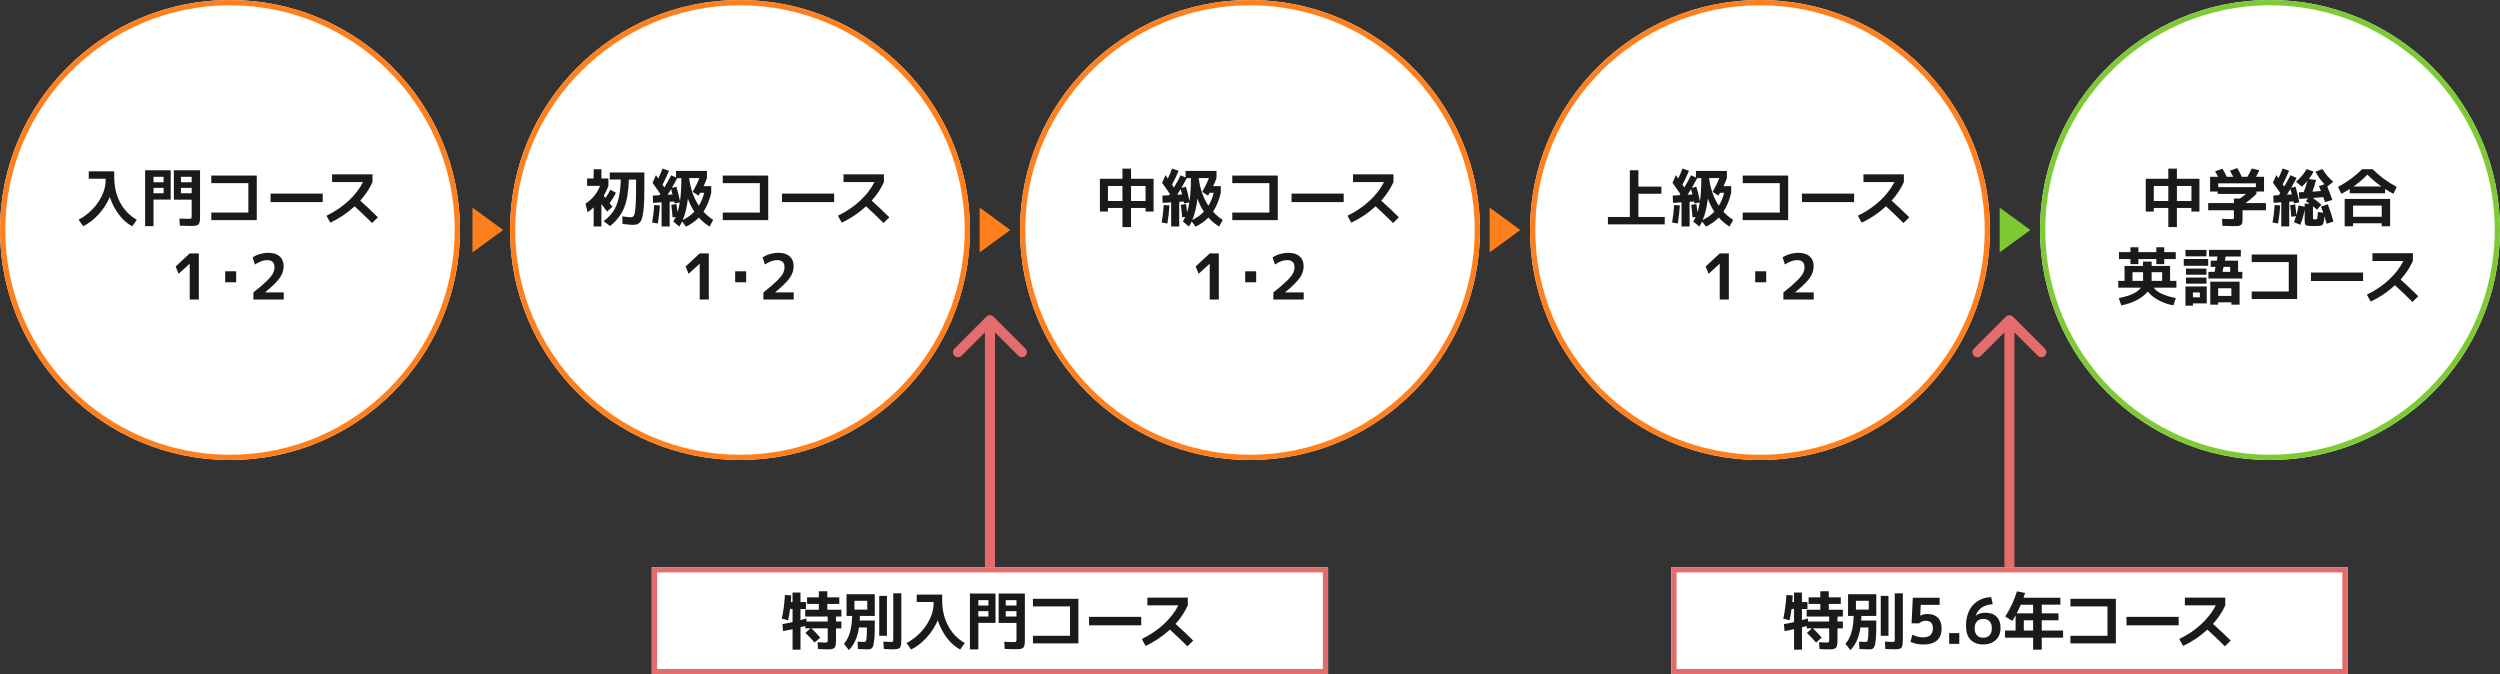 <?xml version="1.0" encoding="UTF-8"?><svg id="_レイヤー_2" xmlns="http://www.w3.org/2000/svg" viewBox="0 0 950.22 256.28"><rect x="0" y="0" width="950.22" height="256.28" fill="#333333" stroke="none"/><defs><style>.cls-1{fill:#fff;}.cls-2{fill:#7eca35;}.cls-3{fill:#e46c6c;}.cls-4{fill:#1a1a1a;}.cls-5{fill:#ff7f1c;}</style></defs><g id="object"><path class="cls-5" d="M179.58,95.87v-16.91h.07l11.58,8.46-11.58,8.46h-.07Z"/><path class="cls-5" d="M372.36,95.87v-16.91h.07l11.58,8.46-11.58,8.46h-.07Z"/><path class="cls-5" d="M566.21,95.87v-16.91h.07l11.58,8.46-11.58,8.46h-.07Z"/><path class="cls-2" d="M760.05,95.87v-16.91h.07l11.58,8.46-11.58,8.46h-.07Z"/><circle class="cls-1" cx="281.26" cy="87.42" r="87.42"/><path class="cls-5" d="M281.26,2c47.1,0,85.42,38.32,85.42,85.42s-38.32,85.42-85.42,85.42-85.42-38.32-85.42-85.42S234.16,2,281.26,2M281.26,0C232.98,0,193.85,39.14,193.85,87.42s39.14,87.42,87.42,87.42,87.42-39.14,87.42-87.42S329.54,0,281.26,0h0Z"/><path class="cls-4" d="M228.6,67.83h2.64v2.81c-.46,1.33-1.06,2.6-1.78,3.82.05.05.12.12.2.23.09.1.17.2.25.28.08.08.15.16.22.24.75-1.01,1.38-2.04,1.87-3.1l2.11,1.18c-.67,1.36-1.47,2.66-2.4,3.89.43.56.78,1.03,1.06,1.42l-2.02,1.82c-.69-.96-1.41-1.92-2.16-2.88v8.54h-2.95v-7.27c-.77.75-1.54,1.37-2.3,1.85l-.79-3.24c2.61-1.74,4.45-4,5.52-6.77h-4.92v-2.81h2.5v-3.5h2.95v3.5ZM239.04,68.24c-.16,4.64-.78,8.25-1.86,10.84-1.08,2.58-2.84,4.86-5.29,6.83l-2.47-1.85c1.54-1.17,2.74-2.39,3.62-3.66s1.56-2.88,2.05-4.81c.49-1.94.78-4.38.88-7.34h-4.2v-2.71h13.15v4.32c0,2.43-.02,4.48-.07,6.13-.05,1.66-.15,3.08-.31,4.27-.16,1.19-.34,2.12-.53,2.77-.19.66-.48,1.17-.85,1.55s-.76.62-1.15.72c-.39.1-.92.16-1.57.16-.58,0-1.86-.11-3.84-.34l-.07-2.88c1.57.22,2.65.34,3.24.34.51,0,.9-.2,1.15-.61.26-.41.46-1.39.61-2.95.15-1.56.23-3.92.23-7.09v-3.67h-2.71Z"/><path class="cls-4" d="M247.87,84.58c.38-2.18.65-4.4.79-6.67l2.16.17c-.13,2.32-.39,4.61-.79,6.86l-2.16-.36ZM255.14,77.86l1.99-.29c.06.45.19,1.48.38,3.1.35-1.09.64-2.34.86-3.74l-1.97.41c-.06-.32-.11-.57-.14-.74l-1.73.1v9.38h-3.07v-9.19l-3.24.22-.1-2.78,2.54-.12c.03-.06.09-.15.17-.26.08-.11.14-.19.17-.24-.99-1.47-1.98-2.89-2.98-4.25l1.3-2.88c.06.1.2.29.41.59.21.3.37.52.48.68.59-1.23,1.13-2.5,1.61-3.79l2.47.86c-.82,1.95-1.64,3.7-2.47,5.26.02.03.25.39.7,1.08,1.07-1.81,1.93-3.35,2.57-4.63l1.85.82v-2.47h11.76v2.74c-.34.94-.76,1.95-1.27,3.02h2.9v2.57c-.67,2.82-1.66,5.2-2.95,7.15,1.07,1.17,2.3,2.22,3.7,3.14l-1.39,2.52c-1.54-.98-2.9-2.12-4.08-3.43-1.34,1.39-2.97,2.54-4.87,3.46l-1.46-1.97c-.29.62-.64,1.27-1.06,1.94l-2.3-1.94c.37-.59.67-1.15.91-1.68l-1.2.1c-.08-1.31-.24-2.88-.48-4.7ZM255.62,73.93c-.06-.24-.16-.59-.28-1.06s-.2-.8-.25-1.01c-.29.48-.74,1.2-1.34,2.16l1.87-.1ZM255.36,71.41l1.73-.43c.5,1.65.95,3.48,1.37,5.5.34-2.27.51-5.2.53-8.78h-1.56c-.74,1.38-1.42,2.62-2.06,3.72ZM261.46,75.49c-.37,3.26-1.02,5.98-1.97,8.14,1.81-.9,3.28-1.95,4.42-3.17-.96-1.46-1.78-3.11-2.45-4.97ZM265.63,78.2c.9-1.44,1.57-3.08,2.02-4.92h-1.54c-.22.43-.43.79-.62,1.08l-2.21-1.44c.99-1.7,1.84-3.44,2.54-5.23h-3.89c.53,4.11,1.76,7.62,3.7,10.51Z"/><path class="cls-4" d="M274.71,66.73h17.28v16.94h-17.28v-2.88h14.09v-11.18h-14.09v-2.88Z"/><path class="cls-4" d="M297.23,76.81v-3.22h19.82v3.22h-19.82Z"/><path class="cls-4" d="M320.61,69.2v-2.95h15.36v2.95c-1.12,2.5-2.67,4.85-4.66,7.06,2.56,2.3,4.8,4.42,6.72,6.34l-2.21,2.18c-2.34-2.34-4.55-4.46-6.65-6.36-2.77,2.56-5.85,4.63-9.24,6.22l-1.44-2.64c3.22-1.58,6-3.46,8.35-5.64s4.2-4.56,5.54-7.15h-11.78Z"/><path class="cls-4" d="M265.95,113.84v-13.61h-.02l-4.2,3.84-1.13-2.78,5.35-4.97h3.46v17.52h-3.46Z"/><path class="cls-4" d="M279.43,107.29v-4.18h4.18v4.18h-4.18Z"/><path class="cls-4" d="M290.17,111.13c2.19-1.71,3.88-3.15,5.05-4.31,1.18-1.16,1.96-2.12,2.36-2.89s.6-1.57.6-2.4c0-1.78-.95-2.66-2.86-2.66-1.34,0-2.87.55-4.58,1.66l-.89-2.69c.8-.54,1.73-.97,2.8-1.28,1.06-.31,2.12-.47,3.16-.47,1.87,0,3.32.45,4.33,1.36,1.02.9,1.52,2.16,1.52,3.76,0,1.5-.48,2.95-1.43,4.34-.95,1.39-2.81,3.24-5.58,5.54v.05h7.03v2.71h-11.52v-2.71Z"/><circle class="cls-1" cx="475.11" cy="87.42" r="87.42"/><path class="cls-5" d="M475.11,2c47.1,0,85.42,38.32,85.42,85.42s-38.32,85.42-85.42,85.42-85.42-38.32-85.42-85.42S428.01,2,475.11,2M475.11,0C426.83,0,387.69,39.14,387.69,87.42s39.14,87.42,87.42,87.42,87.42-39.14,87.42-87.42S523.39,0,475.11,0h0Z"/><path class="cls-4" d="M421.11,79.04v1.37h-3.05v-12.46h8.57v-3.86h3.26v3.86h8.57v12.46h-3.05v-1.37h-5.52v7.27h-3.26v-7.27h-5.52ZM421.11,76.4h5.52v-5.71h-5.52v5.71ZM435.41,76.4v-5.71h-5.52v5.71h5.52Z"/><path class="cls-4" d="M441.54,84.58c.38-2.18.65-4.4.79-6.67l2.16.17c-.13,2.32-.39,4.61-.79,6.86l-2.16-.36ZM448.82,77.86l1.99-.29c.06.45.19,1.48.38,3.1.35-1.09.64-2.34.86-3.74l-1.97.41c-.06-.32-.11-.57-.14-.74l-1.73.1v9.38h-3.07v-9.19l-3.24.22-.1-2.78,2.54-.12c.03-.06.09-.15.17-.26.08-.11.14-.19.17-.24-.99-1.47-1.98-2.89-2.98-4.25l1.3-2.88c.06.1.2.29.41.59.21.3.37.52.48.68.59-1.23,1.13-2.5,1.61-3.79l2.47.86c-.82,1.95-1.64,3.7-2.47,5.26.02.03.25.39.7,1.08,1.07-1.81,1.93-3.35,2.57-4.63l1.85.82v-2.47h11.76v2.74c-.34.94-.76,1.95-1.27,3.02h2.9v2.57c-.67,2.82-1.66,5.2-2.95,7.15,1.07,1.17,2.3,2.22,3.7,3.14l-1.39,2.52c-1.54-.98-2.9-2.12-4.08-3.43-1.34,1.39-2.97,2.54-4.87,3.46l-1.46-1.97c-.29.62-.64,1.27-1.06,1.94l-2.3-1.94c.37-.59.67-1.15.91-1.68l-1.2.1c-.08-1.31-.24-2.88-.48-4.7ZM449.3,73.93c-.06-.24-.16-.59-.28-1.06s-.2-.8-.25-1.01c-.29.48-.74,1.2-1.34,2.16l1.87-.1ZM449.03,71.41l1.73-.43c.5,1.65.95,3.48,1.37,5.5.34-2.27.51-5.2.53-8.78h-1.56c-.74,1.38-1.42,2.62-2.06,3.72ZM455.13,75.49c-.37,3.26-1.02,5.98-1.97,8.14,1.81-.9,3.28-1.95,4.42-3.17-.96-1.46-1.78-3.11-2.45-4.97ZM459.3,78.2c.9-1.44,1.57-3.08,2.02-4.92h-1.54c-.22.43-.43.79-.62,1.08l-2.21-1.44c.99-1.7,1.84-3.44,2.54-5.23h-3.89c.53,4.11,1.76,7.62,3.7,10.51Z"/><path class="cls-4" d="M468.38,66.73h17.28v16.94h-17.28v-2.88h14.09v-11.18h-14.09v-2.88Z"/><path class="cls-4" d="M490.9,76.81v-3.22h19.82v3.22h-19.82Z"/><path class="cls-4" d="M514.28,69.2v-2.95h15.36v2.95c-1.12,2.5-2.67,4.85-4.66,7.06,2.56,2.3,4.8,4.42,6.72,6.34l-2.21,2.18c-2.34-2.34-4.55-4.46-6.65-6.36-2.77,2.56-5.85,4.63-9.24,6.22l-1.44-2.64c3.22-1.58,6-3.46,8.35-5.64s4.2-4.56,5.54-7.15h-11.78Z"/><path class="cls-4" d="M459.8,113.84v-13.61h-.02l-4.2,3.84-1.13-2.78,5.35-4.97h3.46v17.52h-3.46Z"/><path class="cls-4" d="M473.28,107.29v-4.18h4.18v4.18h-4.18Z"/><path class="cls-4" d="M484.01,111.13c2.19-1.71,3.88-3.15,5.05-4.31,1.18-1.16,1.96-2.12,2.36-2.89s.6-1.57.6-2.4c0-1.78-.95-2.66-2.86-2.66-1.34,0-2.87.55-4.58,1.66l-.89-2.69c.8-.54,1.73-.97,2.8-1.28,1.06-.31,2.12-.47,3.16-.47,1.87,0,3.32.45,4.33,1.36,1.02.9,1.52,2.16,1.52,3.76,0,1.5-.48,2.95-1.43,4.34-.95,1.39-2.81,3.24-5.58,5.54v.05h7.03v2.71h-11.52v-2.71Z"/><circle class="cls-1" cx="668.96" cy="87.42" r="87.42"/><path class="cls-5" d="M668.96,2c47.1,0,85.42,38.32,85.42,85.42s-38.32,85.42-85.42,85.42-85.42-38.32-85.42-85.42S621.86,2,668.96,2M668.96,0C620.68,0,581.54,39.14,581.54,87.42s39.14,87.42,87.42,87.42,87.42-39.14,87.42-87.42S717.24,0,668.96,0h0Z"/><path class="cls-4" d="M622.74,64.71v6.22h8.74v2.71h-8.74v8.83h10.01v2.81h-21.6v-2.81h8.33v-17.76h3.26Z"/><path class="cls-4" d="M635.54,84.58c.38-2.18.65-4.4.79-6.67l2.16.17c-.13,2.32-.39,4.61-.79,6.86l-2.16-.36ZM642.81,77.86l1.99-.29c.06.45.19,1.48.38,3.1.35-1.09.64-2.34.86-3.74l-1.97.41c-.06-.32-.11-.57-.14-.74l-1.73.1v9.38h-3.07v-9.19l-3.24.22-.1-2.78,2.54-.12c.03-.06.09-.15.17-.26.08-.11.14-.19.17-.24-.99-1.47-1.98-2.89-2.98-4.25l1.3-2.88c.06.1.2.29.41.59.21.3.37.52.48.68.59-1.23,1.13-2.5,1.61-3.79l2.47.86c-.82,1.95-1.64,3.7-2.47,5.26.02.03.25.39.7,1.08,1.07-1.81,1.93-3.35,2.57-4.63l1.85.82v-2.47h11.76v2.74c-.34.94-.76,1.95-1.27,3.02h2.9v2.57c-.67,2.82-1.66,5.2-2.95,7.15,1.07,1.17,2.3,2.22,3.7,3.14l-1.39,2.52c-1.54-.98-2.9-2.12-4.08-3.43-1.34,1.39-2.97,2.54-4.87,3.46l-1.46-1.97c-.29.62-.64,1.27-1.06,1.94l-2.3-1.94c.37-.59.67-1.15.91-1.68l-1.2.1c-.08-1.31-.24-2.88-.48-4.7ZM643.29,73.93c-.06-.24-.16-.59-.28-1.06s-.2-.8-.25-1.01c-.29.48-.74,1.2-1.34,2.16l1.87-.1ZM643.03,71.41l1.73-.43c.5,1.65.95,3.48,1.37,5.5.34-2.27.51-5.2.53-8.78h-1.56c-.74,1.38-1.42,2.62-2.06,3.72ZM649.13,75.49c-.37,3.26-1.02,5.98-1.97,8.14,1.81-.9,3.28-1.95,4.42-3.17-.96-1.46-1.78-3.11-2.45-4.97ZM653.3,78.2c.9-1.44,1.57-3.08,2.02-4.92h-1.54c-.22.43-.43.79-.62,1.08l-2.21-1.44c.99-1.7,1.84-3.44,2.54-5.23h-3.89c.53,4.11,1.76,7.62,3.7,10.51Z"/><path class="cls-4" d="M662.38,66.73h17.28v16.94h-17.28v-2.88h14.09v-11.18h-14.09v-2.88Z"/><path class="cls-4" d="M684.9,76.81v-3.22h19.82v3.22h-19.82Z"/><path class="cls-4" d="M708.28,69.2v-2.95h15.36v2.95c-1.12,2.5-2.67,4.85-4.66,7.06,2.56,2.3,4.8,4.42,6.72,6.34l-2.21,2.18c-2.34-2.34-4.55-4.46-6.65-6.36-2.77,2.56-5.85,4.63-9.24,6.22l-1.44-2.64c3.22-1.58,6-3.46,8.35-5.64s4.2-4.56,5.54-7.15h-11.78Z"/><path class="cls-4" d="M653.65,113.84v-13.61h-.02l-4.2,3.84-1.13-2.78,5.35-4.97h3.46v17.52h-3.46Z"/><path class="cls-4" d="M667.13,107.29v-4.18h4.18v4.18h-4.18Z"/><path class="cls-4" d="M677.86,111.13c2.19-1.71,3.88-3.15,5.05-4.31,1.18-1.16,1.96-2.12,2.36-2.89s.6-1.57.6-2.4c0-1.78-.95-2.66-2.86-2.66-1.34,0-2.87.55-4.58,1.66l-.89-2.69c.8-.54,1.73-.97,2.8-1.28,1.06-.31,2.12-.47,3.16-.47,1.87,0,3.32.45,4.33,1.36,1.02.9,1.52,2.16,1.52,3.76,0,1.5-.48,2.95-1.43,4.34-.95,1.39-2.81,3.24-5.58,5.54v.05h7.03v2.71h-11.52v-2.71Z"/><circle class="cls-1" cx="862.8" cy="87.42" r="87.42"/><path class="cls-2" d="M862.8,2c47.1,0,85.42,38.32,85.42,85.42s-38.32,85.42-85.42,85.42-85.42-38.32-85.42-85.42S815.7,2,862.8,2M862.8,0C814.52,0,775.38,39.14,775.38,87.42s39.14,87.42,87.42,87.42,87.42-39.14,87.42-87.42S911.08,0,862.8,0h0Z"/><path class="cls-4" d="M818.63,79.04v1.37h-3.05v-12.46h8.57v-3.86h3.26v3.86h8.57v12.46h-3.05v-1.37h-5.52v7.27h-3.26v-7.27h-5.52ZM818.63,76.4h5.52v-5.71h-5.52v5.71ZM832.94,76.4v-5.71h-5.52v5.71h5.52Z"/><path class="cls-4" d="M849.08,82.47v-2.54h-9.77v-2.74h9.77v-1.7h2.26c.62-.43,1.42-1.02,2.4-1.78h-10.85v-.91h-2.86v-5.59h3.07c-.37-.69-.76-1.38-1.18-2.09l2.79-1.01c.54.88,1.1,1.91,1.68,3.1h2.45c-.42-.83-.84-1.61-1.27-2.33l2.78-1.01c.51.83,1.1,1.94,1.75,3.34h2.11c.64-1.09,1.2-2.14,1.68-3.17l2.86.67c-.35.78-.78,1.62-1.27,2.5h3.05v5.59h-2.88v.91c-1.34,1.31-2.73,2.47-4.15,3.48h7.75v2.74h-8.88v3.05c0,.75-.02,1.3-.07,1.64-.05.34-.22.63-.52.86s-.66.37-1.08.41-1.11.06-2.05.06c-.46,0-1.78-.04-3.94-.12l-.14-2.66c1.97.08,3.17.12,3.6.12s.71-.04.79-.11c.08-.07.12-.31.12-.71ZM857.43,69.68h-14.3v1.44h14.3v-1.44Z"/><path class="cls-4" d="M863.78,84.58c.38-2.18.65-4.4.79-6.67l2.09.17c-.11,2.21-.38,4.5-.82,6.86l-2.06-.36ZM863.9,69.44l1.3-2.88c.1.14.24.35.43.62.19.27.33.46.41.55.51-1.07,1.02-2.3,1.54-3.7l2.47.86c-.7,1.71-1.51,3.43-2.42,5.16.05.06.11.16.19.28.08.12.15.23.22.32.06.1.12.18.17.26.75-1.26,1.54-2.7,2.38-4.32l2.33,1.03c-.64,1.23-1.34,2.49-2.09,3.77l1.68-.43c.54,1.86,1.02,3.83,1.44,5.93l-2.04.43c-.08-.38-.14-.64-.17-.77l-1.63.1v9.41h-3.02v-9.19l-2.93.22-.1-2.78,2.11-.12c.06-.08.16-.21.28-.4.12-.18.2-.32.25-.42-.58-.83-1.5-2.14-2.78-3.94ZM871.1,73.9c-.05-.21-.1-.43-.17-.67-.06-.24-.14-.49-.22-.76-.08-.26-.14-.47-.17-.61-.4.66-.84,1.37-1.32,2.14l1.87-.1ZM870.45,77.98l1.92-.29c.21,1.5.36,2.87.46,4.1.34-1.18.62-2.42.84-3.7l2.3.48v-1.15h1.9c-.32-.22-.8-.54-1.44-.96l.84-1.06c-1.62.1-2.73.16-3.34.19l-.17-2.5,1.87-.07c.5-1.33.97-2.76,1.42-4.3-.67.82-1.38,1.56-2.11,2.23l-2.26-1.87c1.65-1.41,3-3.02,4.06-4.82l2.62.96c-.48.98-1.07,1.93-1.78,2.86l2.76.29c-.53,1.87-1,3.37-1.42,4.49.58-.03,1.66-.12,3.24-.26-.4-1.01-.65-1.63-.74-1.87l2.09-.7c-1.38-1.42-2.52-3.02-3.43-4.8l2.69-.96c1.06,1.81,2.41,3.42,4.06,4.82l-2.26,1.82c.66,1.62,1.3,3.3,1.92,5.06l-2.78.86c-.08-.24-.3-.88-.67-1.92-1.38.14-2.69.26-3.94.36,1.26.86,2.34,1.72,3.22,2.57l-1.66,1.87c-.46-.45-.98-.9-1.54-1.34v4.2c0,.38.02.61.05.67.03.06.13.1.31.12.1.02.25.02.46.02.19,0,.34,0,.43-.02.14-.02.25-.08.31-.18.06-.1.12-.35.18-.74.06-.39.1-1.01.13-1.86l2.06.29c-.32-.88-.62-1.66-.89-2.33l2.59-.89c.78,1.92,1.5,4.1,2.16,6.55l-2.59.84c-.29-1.1-.56-2.05-.82-2.83-.08,1.1-.19,1.9-.34,2.4-.14.5-.33.82-.56.96s-.61.24-1.14.29c-.5.05-1.1.07-1.82.07-.56,0-1.16-.02-1.8-.05-.82-.05-1.33-.19-1.55-.43-.21-.24-.32-.8-.32-1.68v-4.03c-.43,2.29-.99,4.19-1.68,5.71l-2.4-1.03c.25-.59.53-1.34.82-2.23l-1.85.17c-.06-1.39-.2-2.86-.41-4.39Z"/><path class="cls-4" d="M906.54,71.84v1.61h-13.44v-1.61c-.98.62-2.04,1.23-3.19,1.82l-1.25-2.62c1.86-1.01,3.5-2.04,4.92-3.08,1.42-1.05,2.83-2.26,4.22-3.64h4.03c1.39,1.38,2.8,2.59,4.22,3.64,1.42,1.05,3.06,2.08,4.92,3.08l-1.25,2.62c-1.15-.59-2.22-1.2-3.19-1.82ZM894.37,84.87v1.13h-3.19v-10.39h17.28v10.39h-3.19v-1.13h-10.9ZM905.27,82.4v-4.25h-10.9v4.25h10.9ZM905.13,70.88c-1.89-1.31-3.66-2.82-5.3-4.51-1.65,1.7-3.42,3.2-5.3,4.51h10.61Z"/><path class="cls-4" d="M814.55,99.44h3.26v1.63h7.01v5.69h2.4v2.57h-8.62c1.25,1.79,4.06,3.11,8.42,3.96l-.96,2.78c-2.11-.4-4.02-1.07-5.72-2.02-1.71-.94-3.04-2.02-4-3.24-.99,1.22-2.37,2.3-4.14,3.24s-3.74,1.62-5.92,2.02l-.96-2.78c4.37-.85,7.18-2.17,8.42-3.96h-8.62v-2.57h2.4v-5.69h7.01v-1.63ZM805.38,95.84h4.37v-1.85h3.02v1.85h6.82v-1.85h3.02v1.85h4.37v2.64h-4.37v1.92h-3.02v-1.92h-6.82v1.92h-3.02v-1.92h-4.37v-2.64ZM814.55,103.47h-4.01v3.29h4.01v-3.29ZM817.81,103.47v3.29h4.01v-3.29h-4.01Z"/><path class="cls-4" d="M830.02,101.02v-2.59h9.29v2.59h-9.29ZM830.67,97.42v-2.42h7.99v2.42h-7.99ZM833.5,115.33v.86h-2.83v-7.32h8.09v6.46h-5.26ZM830.86,104.43v-2.35h7.78v2.35h-7.78ZM830.86,107.81v-2.33h7.78v2.33h-7.78ZM833.5,113.02h2.64v-1.85h-2.64v1.85ZM839.38,103.33h2.35l.36-1.9h-1.82v-2.35h2.3l.31-1.58h-3.26v-2.54h12.1v2.54h-5.78l-.31,1.58h5.04v4.25h1.61v2.54h-12.89v-2.54ZM843.1,114.92v.89h-3v-8.74h11.14v8.74h-3.12v-.89h-5.02ZM848.12,112.49v-2.93h-5.02v2.93h5.02ZM845.14,101.43l-.38,1.9h2.9v-1.9h-2.52Z"/><path class="cls-4" d="M855.84,96.73h17.28v16.94h-17.28v-2.88h14.09v-11.18h-14.09v-2.88Z"/><path class="cls-4" d="M878.36,106.81v-3.22h19.82v3.22h-19.82Z"/><path class="cls-4" d="M901.74,99.2v-2.95h15.36v2.95c-1.12,2.5-2.67,4.85-4.66,7.06,2.56,2.3,4.8,4.42,6.72,6.34l-2.21,2.18c-2.34-2.34-4.55-4.46-6.65-6.36-2.77,2.56-5.85,4.63-9.24,6.22l-1.44-2.64c3.22-1.58,6-3.46,8.35-5.64s4.2-4.56,5.54-7.15h-11.78Z"/><circle class="cls-1" cx="87.42" cy="87.42" r="87.42"/><path class="cls-5" d="M87.42,2c47.1,0,85.42,38.32,85.42,85.42s-38.32,85.42-85.42,85.42S2,134.52,2,87.42,40.32,2,87.42,2M87.42,0C39.14,0,0,39.14,0,87.42s39.14,87.42,87.42,87.42,87.42-39.14,87.42-87.42S135.7,0,87.42,0h0Z"/><path class="cls-4" d="M33.74,65.12h9.67v2.09c0,3.68.75,6.93,2.24,9.74,1.5,2.82,3.61,5.01,6.35,6.58l-1.73,2.47c-1.86-.96-3.54-2.42-5.04-4.39-1.5-1.97-2.67-4.21-3.5-6.72-1.02,2.38-2.43,4.56-4.21,6.53-1.78,1.97-3.76,3.5-5.92,4.58l-1.73-2.47c3.1-1.7,5.59-3.93,7.46-6.7s2.81-5.55,2.81-8.35v-.55h-6.41v-2.81Z"/><path class="cls-4" d="M55.16,64.71h9.72v11.16h-6.53v10.08h-3.19v-21.24ZM58.35,69.27h3.84v-2.06h-3.84v2.06ZM58.35,71.41v2.06h3.84v-2.06h-3.84ZM76.04,64.71v17.26c0,.66-.01,1.17-.04,1.55-.02.38-.09.73-.19,1.06-.1.33-.23.56-.37.71s-.37.27-.68.37c-.31.1-.65.17-1.01.19s-.85.04-1.48.04c-.91,0-2.22-.04-3.91-.12l-.17-2.71c2.08.08,3.23.12,3.46.12.58,0,.92-.05,1.03-.16.11-.1.17-.43.17-.97v-6.17h-6.77v-11.16h9.96ZM72.85,69.27v-2.06h-4.08v2.06h4.08ZM72.85,71.41h-4.08v2.06h4.08v-2.06Z"/><path class="cls-4" d="M80.31,66.73h17.28v16.94h-17.28v-2.88h14.09v-11.18h-14.09v-2.88Z"/><path class="cls-4" d="M102.84,76.81v-3.22h19.82v3.22h-19.82Z"/><path class="cls-4" d="M126.22,69.2v-2.95h15.36v2.95c-1.12,2.5-2.67,4.85-4.66,7.06,2.56,2.3,4.8,4.42,6.72,6.34l-2.21,2.18c-2.34-2.34-4.55-4.46-6.65-6.36-2.77,2.56-5.85,4.63-9.24,6.22l-1.44-2.64c3.22-1.58,6-3.46,8.35-5.64s4.2-4.56,5.54-7.15h-11.78Z"/><path class="cls-4" d="M72.11,113.84v-13.61h-.02l-4.2,3.84-1.13-2.78,5.35-4.97h3.46v17.52h-3.46Z"/><path class="cls-4" d="M85.59,107.29v-4.18h4.18v4.18h-4.18Z"/><path class="cls-4" d="M96.32,111.13c2.19-1.71,3.88-3.15,5.05-4.31,1.18-1.16,1.96-2.12,2.36-2.89s.6-1.57.6-2.4c0-1.78-.95-2.66-2.86-2.66-1.34,0-2.87.55-4.58,1.66l-.89-2.69c.8-.54,1.73-.97,2.8-1.28,1.06-.31,2.12-.47,3.16-.47,1.87,0,3.32.45,4.33,1.36,1.02.9,1.52,2.16,1.52,3.76,0,1.5-.48,2.95-1.43,4.34-.95,1.39-2.81,3.24-5.58,5.54v.05h7.03v2.71h-11.52v-2.71Z"/><path class="cls-3" d="M377.62,120.37c-.75-.75-1.95-.75-2.7,0l-12.15,12.15c-.74.75-.74,1.95,0,2.7.75.74,1.95.74,2.7,0l10.8-10.8,10.8,10.8c.75.74,1.95.74,2.7,0,.74-.75.74-1.95,0-2.7l-12.15-12.15ZM378.18,219.29v-97.57h-3.82v97.57h3.82Z"/><path class="cls-3" d="M765.11,120.37c-.75-.75-1.95-.75-2.7,0l-12.15,12.15c-.74.75-.74,1.95,0,2.7.75.74,1.95.74,2.7,0l10.8-10.8,10.8,10.8c.75.74,1.95.74,2.7,0,.74-.75.74-1.95,0-2.7l-12.15-12.15ZM765.67,219.29v-97.57h-3.82v97.57h3.82Z"/><rect class="cls-1" x="247.74" y="215.56" width="257.05" height="40.72"/><path class="cls-3" d="M502.8,217.56v36.72h-253.05v-36.72h253.05M504.8,215.56H247.74v40.72h257.05v-40.72h0Z"/><path class="cls-4" d="M311.77,242.36l-2.14,1.87c-1.15-1.33-2.32-2.55-3.5-3.67l1.92-1.73h-1.99v-.91l-1.8.5v8.52h-3.02v-7.78c-1.17.27-2.37.51-3.6.72l-.26-2.66c1.23-.21,2.52-.46,3.86-.77v-4.99h-.94c-.18,1.46-.43,2.9-.77,4.32l-2.38-.62c.58-2.58.98-5.58,1.2-9.02l2.4.17c-.06,1.1-.12,1.94-.17,2.52h.65v-3.62h3.02v3.62h2.09v2.64h-2.09v4.22c.5-.13,1.24-.34,2.23-.62l.07,1.18h8.04v-1.9h-8.54v-2.59h5.18v-2.21h-4.46v-2.52h4.46v-2.3h3.22v2.3h4.56v2.52h-4.56v2.21h5.35v2.59h-2.04v1.9h2.04v2.59h-2.04v4.01c0,.67-.01,1.2-.04,1.58-.02.38-.09.74-.19,1.08s-.23.58-.37.72-.38.27-.71.38-.68.18-1.04.19c-.37.02-.88.02-1.54.02-.45,0-1.43-.04-2.95-.12l-.17-2.59c1.33.08,2.18.12,2.57.12.64,0,1.01-.05,1.12-.14.1-.1.16-.45.16-1.06v-4.2h-6.19c1.14,1.07,2.26,2.25,3.36,3.53Z"/><path class="cls-4" d="M328.6,244c.22,0,.4-.11.52-.32s.21-.73.28-1.54.1-2.03.1-3.66h-3c-.54,3.68-1.82,6.55-3.84,8.62l-1.9-2.42c1.97-2.08,3.02-5.61,3.14-10.58h-2.14v-8.26h10.73v8.26h-5.66c-.03.8-.06,1.38-.07,1.75h5.74c0,1.78-.01,3.24-.04,4.39s-.08,2.16-.18,3.01c-.1.86-.2,1.5-.3,1.94-.1.44-.28.79-.52,1.06-.24.26-.48.42-.72.48-.24.06-.57.08-.98.08-1.04,0-2.26-.04-3.67-.12l-.14-2.81c1.25.08,2.14.12,2.66.12ZM329.63,231.71v-3.36h-4.87v3.36h4.87ZM334.19,241.67v-15.19h2.93v15.19h-2.93ZM339.52,225.52h3.07v17.35c0,.78-.02,1.38-.07,1.8-.05.42-.12.79-.23,1.12s-.3.55-.58.67c-.28.12-.6.21-.96.26-.36.06-.87.08-1.52.08-.8,0-1.9-.04-3.31-.12l-.14-2.81c1.63.08,2.56.12,2.78.12.45,0,.72-.05.82-.16.1-.1.14-.43.14-.97v-17.35Z"/><path class="cls-4" d="M348.44,226h9.67v2.09c0,3.68.75,6.93,2.24,9.74,1.5,2.82,3.61,5.01,6.35,6.58l-1.73,2.47c-1.86-.96-3.54-2.42-5.04-4.39s-2.67-4.21-3.5-6.72c-1.02,2.38-2.43,4.56-4.21,6.53-1.78,1.97-3.76,3.5-5.92,4.58l-1.73-2.47c3.1-1.7,5.59-3.93,7.46-6.7,1.87-2.77,2.81-5.55,2.81-8.35v-.55h-6.41v-2.81Z"/><path class="cls-4" d="M368.66,225.59h9.72v11.16h-6.53v10.08h-3.19v-21.24ZM371.85,230.15h3.84v-2.06h-3.84v2.06ZM371.85,232.28v2.06h3.84v-2.06h-3.84ZM389.54,225.59v17.26c0,.66-.01,1.17-.04,1.55-.02.38-.09.73-.19,1.06s-.23.56-.37.71c-.14.14-.37.27-.68.37-.31.1-.65.17-1.01.19-.36.02-.85.04-1.48.04-.91,0-2.22-.04-3.91-.12l-.17-2.71c2.08.08,3.23.12,3.46.12.58,0,.92-.05,1.03-.16.11-.1.17-.43.17-.97v-6.17h-6.77v-11.16h9.96ZM386.35,230.15v-2.06h-4.08v2.06h4.08ZM386.35,232.28h-4.08v2.06h4.08v-2.06Z"/><path class="cls-4" d="M392.61,227.6h17.28v16.94h-17.28v-2.88h14.09v-11.18h-14.09v-2.88Z"/><path class="cls-4" d="M413.94,237.68v-3.22h19.82v3.22h-19.82Z"/><path class="cls-4" d="M436.11,230.08v-2.95h15.36v2.95c-1.12,2.5-2.67,4.85-4.66,7.06,2.56,2.3,4.8,4.42,6.72,6.34l-2.21,2.18c-2.34-2.34-4.55-4.46-6.65-6.36-2.77,2.56-5.85,4.63-9.24,6.22l-1.44-2.64c3.22-1.58,6-3.46,8.35-5.64s4.2-4.56,5.54-7.15h-11.78Z"/><rect class="cls-1" x="635.23" y="215.56" width="257.05" height="40.72"/><path class="cls-3" d="M890.29,217.56v36.72h-253.05v-36.72h253.05M892.29,215.56h-257.05v40.72h257.05v-40.72h0Z"/><path class="cls-4" d="M692.42,242.36l-2.14,1.87c-1.15-1.33-2.32-2.55-3.5-3.67l1.92-1.73h-1.99v-.91l-1.8.5v8.52h-3.02v-7.78c-1.17.27-2.37.51-3.6.72l-.26-2.66c1.23-.21,2.52-.46,3.86-.77v-4.99h-.94c-.18,1.46-.43,2.9-.77,4.32l-2.38-.62c.58-2.58.98-5.58,1.2-9.02l2.4.17c-.06,1.1-.12,1.94-.17,2.52h.65v-3.62h3.02v3.62h2.09v2.64h-2.09v4.22c.5-.13,1.24-.34,2.23-.62l.07,1.18h8.04v-1.9h-8.54v-2.59h5.18v-2.21h-4.46v-2.52h4.46v-2.3h3.22v2.3h4.56v2.52h-4.56v2.21h5.35v2.59h-2.04v1.9h2.04v2.59h-2.04v4.01c0,.67-.01,1.2-.04,1.58-.02.38-.09.74-.19,1.08s-.23.58-.37.72-.38.27-.71.38-.68.18-1.04.19c-.37.02-.88.02-1.54.02-.45,0-1.43-.04-2.95-.12l-.17-2.59c1.33.08,2.18.12,2.57.12.64,0,1.01-.05,1.12-.14.1-.1.16-.45.16-1.06v-4.2h-6.19c1.14,1.07,2.26,2.25,3.36,3.53Z"/><path class="cls-4" d="M709.26,244c.22,0,.4-.11.52-.32s.21-.73.28-1.54.1-2.03.1-3.66h-3c-.54,3.68-1.82,6.55-3.84,8.62l-1.9-2.42c1.97-2.08,3.02-5.61,3.14-10.58h-2.14v-8.26h10.73v8.26h-5.66c-.03.8-.06,1.38-.07,1.75h5.74c0,1.78-.01,3.24-.04,4.39s-.08,2.16-.18,3.01c-.1.86-.2,1.5-.3,1.94-.1.44-.28.79-.52,1.06-.24.26-.48.42-.72.48-.24.06-.57.08-.98.08-1.04,0-2.26-.04-3.67-.12l-.14-2.81c1.25.08,2.14.12,2.66.12ZM710.29,231.71v-3.36h-4.87v3.36h4.87ZM714.85,241.67v-15.19h2.93v15.19h-2.93ZM720.18,225.52h3.07v17.35c0,.78-.02,1.38-.07,1.8-.05.42-.12.79-.23,1.12s-.3.55-.58.67c-.28.12-.6.21-.96.26-.36.06-.87.08-1.52.08-.8,0-1.9-.04-3.31-.12l-.14-2.81c1.63.08,2.56.12,2.78.12.45,0,.72-.05.82-.16.1-.1.14-.43.14-.97v-17.35Z"/><path class="cls-4" d="M737.23,229.91h-7.18l-.19,4.06h.05c.8-.4,1.68-.6,2.64-.6,1.73,0,3.06.47,4.01,1.42.94.94,1.42,2.28,1.42,4.01,0,4.11-2.34,6.17-7.03,6.17-1.71,0-3.31-.34-4.8-1.03l.72-2.71c1.44.69,2.78,1.03,4.01,1.03,2.53,0,3.79-1.15,3.79-3.46,0-1.9-.92-2.86-2.76-2.86-.94,0-1.77.33-2.47.98h-2.88l.48-9.72h10.2v2.71Z"/><path class="cls-4" d="M740.86,244.72v-4.08h3.84v4.08h-3.84Z"/><path class="cls-4" d="M756.83,226.96l.6,2.71c-1.73.11-3.11.52-4.15,1.21-1.04.7-1.82,1.73-2.35,3.11l.02.02c1.02-.75,2.25-1.13,3.67-1.13,1.84,0,3.26.5,4.26,1.51,1,1.01,1.5,2.45,1.5,4.32s-.6,3.4-1.81,4.54c-1.21,1.14-2.8,1.7-4.76,1.7s-3.67-.6-4.82-1.79c-1.15-1.19-1.73-2.94-1.73-5.24,0-3.28.86-5.9,2.57-7.85,1.71-1.95,4.05-2.99,7.01-3.12ZM753.8,242.39c1.04,0,1.85-.31,2.42-.94.58-.62.86-1.54.86-2.74,0-1.09-.29-1.94-.88-2.56-.58-.62-1.39-.92-2.41-.92s-1.78.31-2.36.94c-.58.62-.88,1.47-.88,2.54,0,1.2.28,2.11.85,2.74s1.36.94,2.39.94Z"/><path class="cls-4" d="M766.64,224.77l3.07.6c-.3.94-.5,1.55-.6,1.82h14.02v2.64h-7.08v3.29h6.36v2.64h-6.36v3.91h8.11v2.71h-8.11v4.56h-3.29v-4.56h-10.68v-2.71h4.03v-5.78c-.43.78-.85,1.49-1.25,2.11l-2.69-1.66c1.9-2.96,3.39-6.15,4.46-9.58ZM768.08,229.84c-.54,1.26-1.06,2.36-1.54,3.29h6.22v-3.29h-4.68ZM772.76,235.76h-3.53v3.91h3.53v-3.91Z"/><path class="cls-4" d="M786.94,227.6h17.28v16.94h-17.28v-2.88h14.09v-11.18h-14.09v-2.88Z"/><path class="cls-4" d="M808.26,237.68v-3.22h19.82v3.22h-19.82Z"/><path class="cls-4" d="M830.44,230.08v-2.95h15.36v2.95c-1.12,2.5-2.67,4.85-4.66,7.06,2.56,2.3,4.8,4.42,6.72,6.34l-2.21,2.18c-2.34-2.34-4.55-4.46-6.65-6.36-2.77,2.56-5.85,4.63-9.24,6.22l-1.44-2.64c3.22-1.58,6-3.46,8.35-5.64,2.35-2.18,4.2-4.56,5.54-7.15h-11.78Z"/></g></svg>